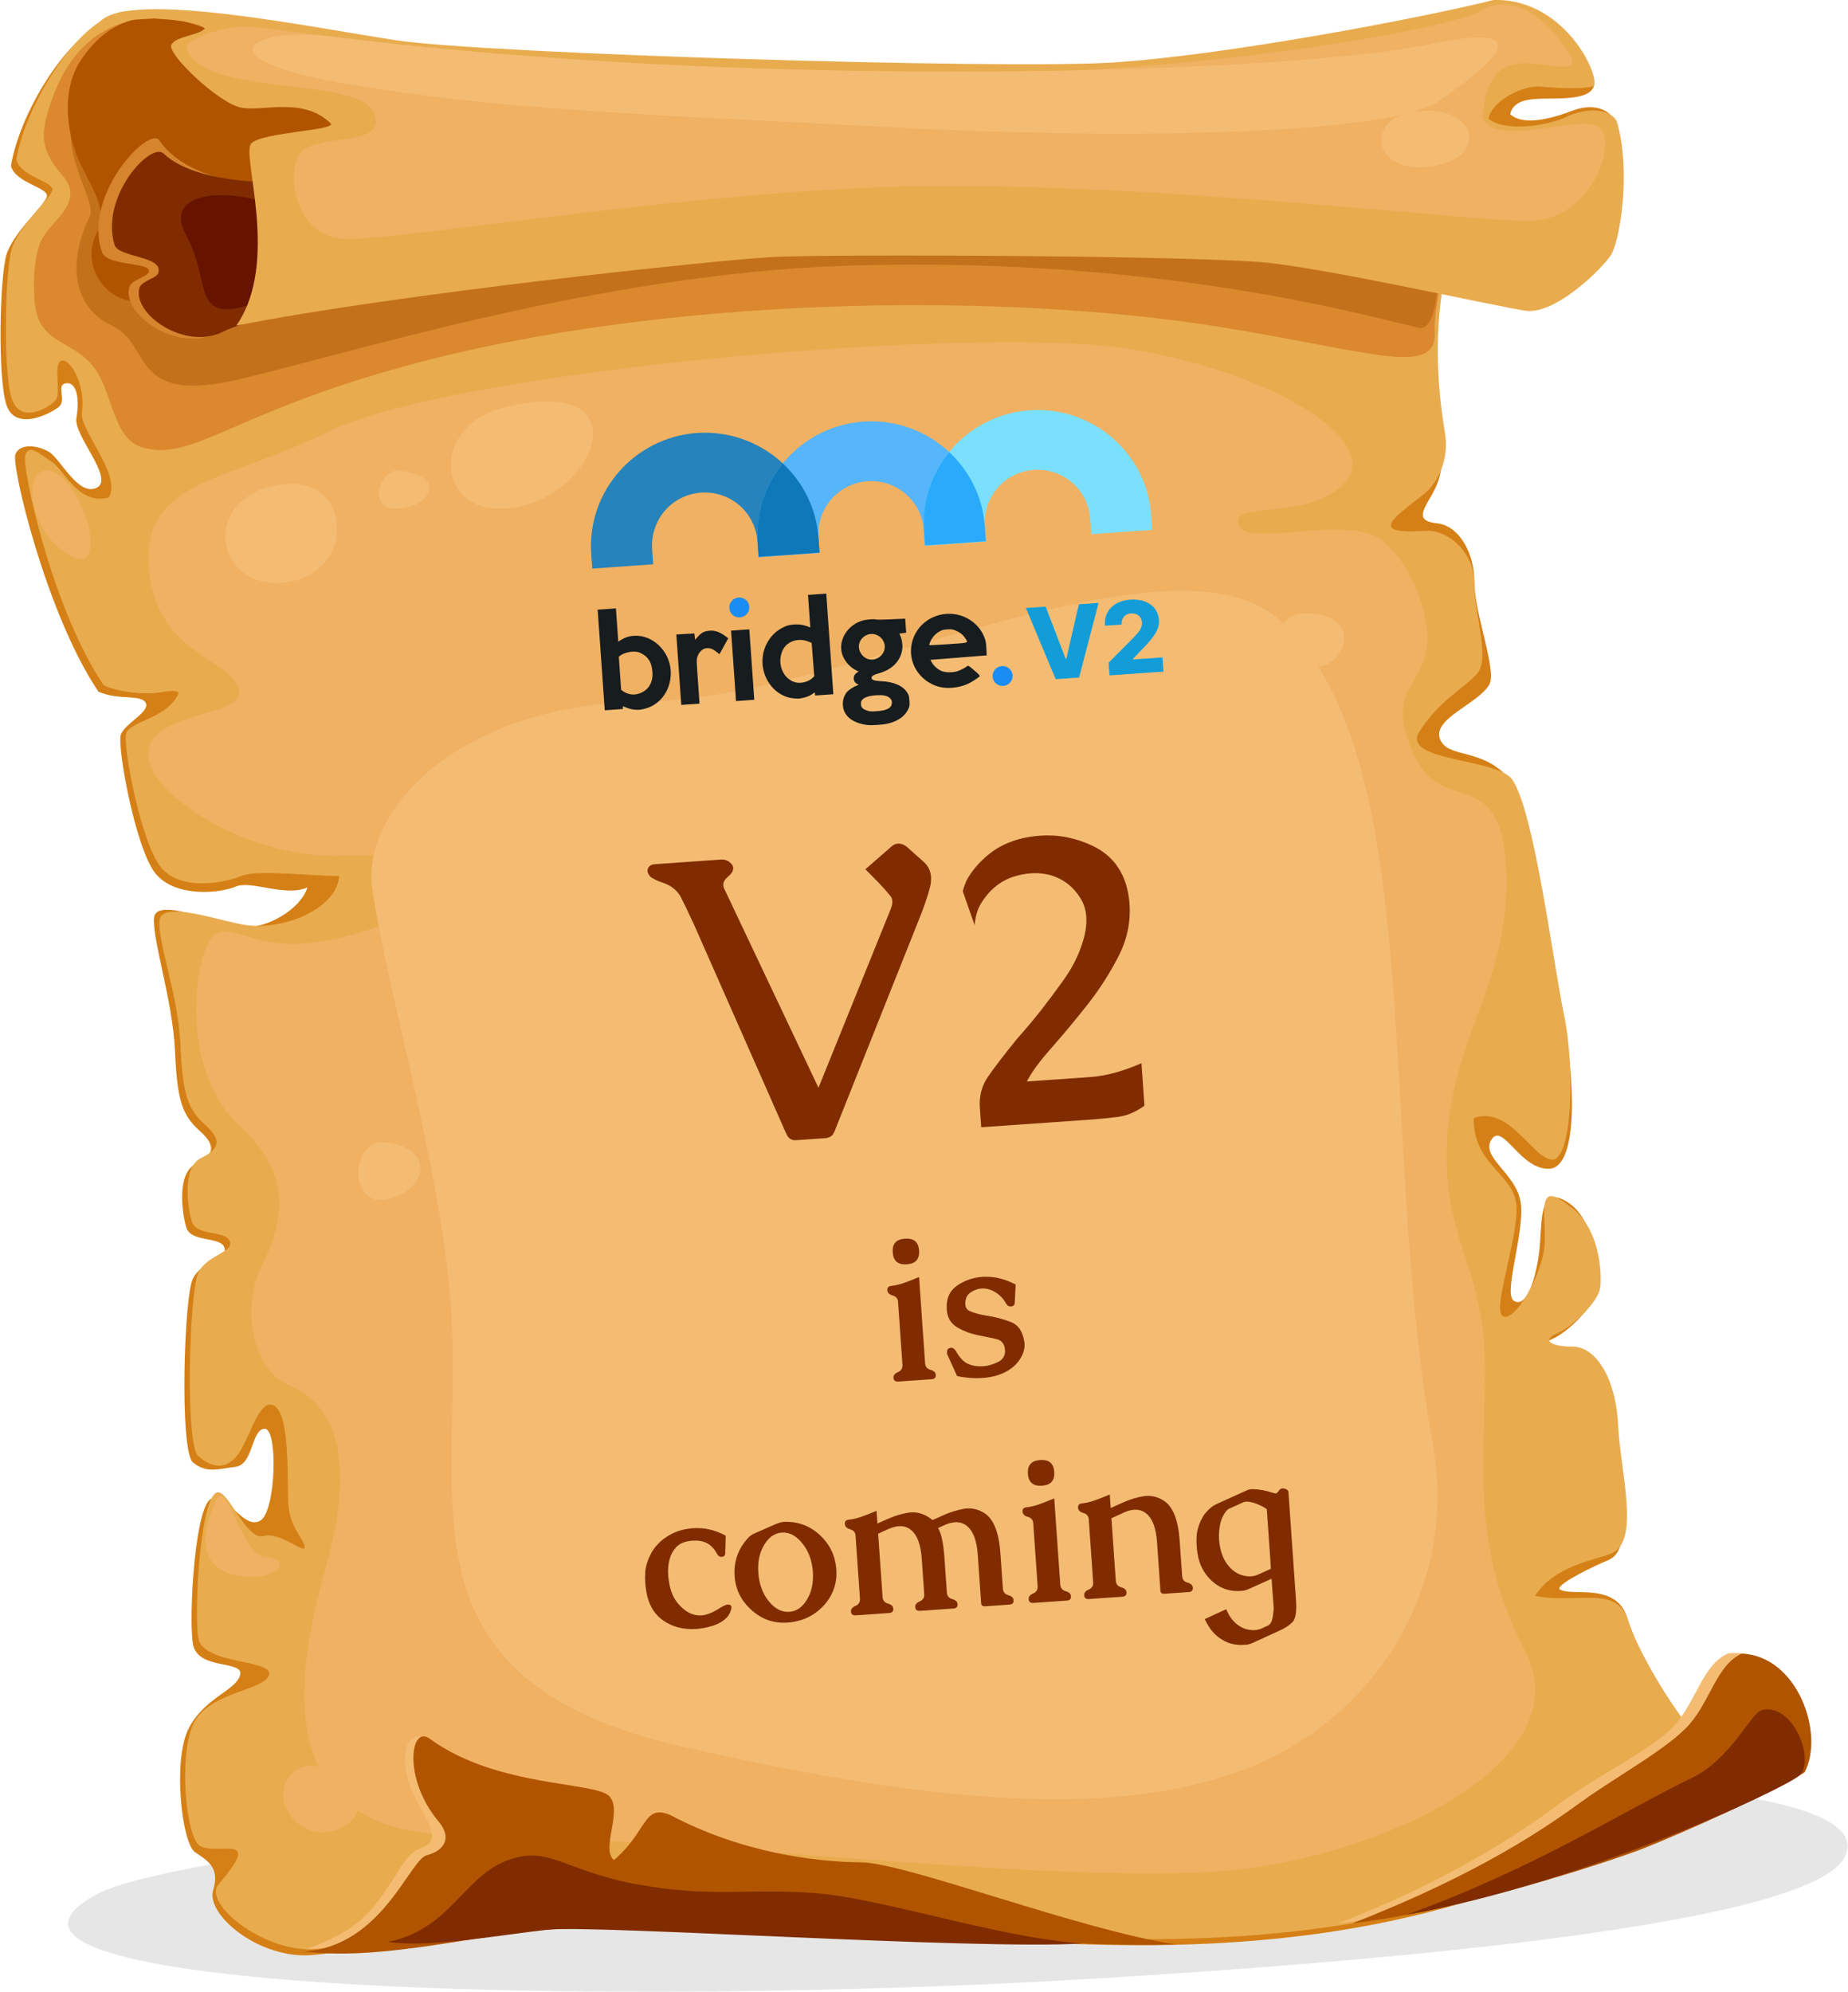 <svg width="321" height="346" viewBox="0 0 321 346" fill="none" xmlns="http://www.w3.org/2000/svg">
<g clip-path="url(#clip0_50216_232003)">
<path opacity="0.1" d="M16.812 329.064C42.126 315.292 334.95 294.634 320.388 322.645C314.667 333.655 249.477 340.061 192.646 343.563C104.833 348.996 -14.028 345.845 16.812 329.064Z" fill="black"/>
<path d="M279.329 271.032C277.132 271.927 270.631 275.013 270.852 276.037C272.737 277.516 280.733 274.624 282.683 281.121C284.075 285.737 291.837 303.076 299.26 307.744C241.117 352.121 167.748 334.99 127.56 333.045C87.372 331.1 60.836 340.048 52.242 339.659C43.66 339.27 35.846 332.267 37.017 328.376C38.187 324.486 36.236 323.319 33.896 321.763C31.556 320.206 29.996 305.799 32.726 300.352C35.456 294.906 40.917 293.739 41.697 291.015C42.477 288.292 34.286 290.237 33.506 285.569C32.726 280.9 33.896 260.268 37.017 260.268C40.137 260.268 42.477 265.715 45.208 264.159C47.938 262.603 48.328 248.195 45.988 248.195C43.647 248.195 44.037 254.42 40.917 254.809C37.797 255.198 35.846 255.976 33.506 254.031C31.166 252.085 31.946 225.229 33.506 222.116C35.066 219.004 39.747 218.615 38.967 216.67C38.187 214.725 33.116 215.892 32.336 213.168C31.556 210.445 30.776 203.831 33.896 202.275C37.017 200.719 37.81 199.228 34.676 196.44C31.543 193.639 30.776 190.993 30.386 182.434C29.996 173.875 26.485 163.358 26.745 159.494C27.005 155.629 37.797 160.635 42.087 161.024C46.378 161.413 52.228 157.912 53.399 154.164C49.498 155.863 43.647 152.854 40.917 154.021C38.187 155.188 30.386 155.966 26.966 151.687C23.547 147.407 20.244 129.499 21.012 127.553C21.779 125.608 26.095 123.663 25.315 122.107C24.535 120.551 20.634 121.718 17.111 120.162C8.127 106.934 1.899 80.856 2.679 78.897C3.459 76.952 6.58 77.341 8.53 78.508C10.48 79.675 13.601 86.289 16.786 84.733C19.971 83.177 12.794 75.707 13.275 72.673C13.991 68.147 12.859 66.202 11.299 66.617C9.739 67.032 11.65 69.56 10.168 70.728C8.673 71.895 2.679 75.007 1.119 70.338C-0.441 65.67 -0.051 48.15 1.119 44.26C2.289 40.369 7.75 35.701 8.14 34.145C8.53 32.589 2.679 31.811 1.899 28.828C3.459 19.193 12.833 3.748 21.024 2.97C21.024 2.97 27.655 2.075 52.632 9.972C77.608 17.87 236.046 11.918 257.122 11.139C264.481 11.606 255.796 17.87 254.392 29.295C252.987 40.733 246.084 52.066 250.101 76.135C250.881 80.804 250.296 83.242 248.541 86.25C246.786 89.259 246.201 90.53 249.711 90.919C253.222 91.308 256.108 95.73 256.108 101.176C256.108 106.623 260.086 116.57 258.682 118.943C256.693 122.314 248.931 124.778 250.101 128.28C251.271 131.781 257.122 129.836 261.803 134.893C266.483 139.951 269.604 167.975 271.554 177.325C273.504 186.662 274.284 202.625 269.214 203.014C264.143 203.403 261.023 194.845 259.072 197.957C257.122 201.069 263.363 203.792 264.143 208.85C264.923 213.908 261.023 224.814 262.973 225.981C264.923 227.148 266.483 223.257 267.263 218.2C268.043 213.142 266.873 205.349 272.334 208.863C277.795 212.364 277.405 222.492 277.015 224.827C276.625 227.161 272.334 231.44 269.604 232.607C266.873 233.775 268.316 234.942 272.282 234.942C276.247 234.942 279.758 240.388 280.148 248.558C280.525 256.754 284.413 268.97 279.329 271.032Z" fill="#D58016"/>
<path d="M37.952 259.231C34.845 258.919 33.661 279.863 34.442 284.531C35.222 289.2 47.508 288.227 46.728 290.95C45.948 293.674 36.392 293.868 33.661 299.315C30.931 304.761 32.283 319.532 34.832 320.725C38.225 322.32 45.753 318.3 37.952 327.339C35.3 330.412 44.583 338.232 53.177 338.621C61.758 339.01 88.295 330.062 128.496 332.007C168.684 333.952 242.053 351.083 300.196 306.707C292.785 302.038 284.23 286.256 282.839 281.639C280.889 275.155 274.063 278.76 266.652 277.204C270.032 271.952 277.014 271.018 279.9 269.851C284.971 267.789 281.461 255.729 281.071 247.546C280.681 239.377 277.17 233.93 273.205 233.93C269.239 233.93 267.796 232.763 270.526 231.596C273.257 230.429 277.547 226.149 277.937 223.815C278.327 221.481 277.937 212.922 272.477 209.42C266.223 204.363 268.966 212.144 268.186 217.201C267.406 222.259 262.972 229.793 261.022 228.626C259.072 227.459 264.129 213.946 263.349 208.889C262.569 203.831 255.964 202.262 255.964 194.235C262.27 191.901 266.418 201.627 269.733 201.432C273.049 201.238 273.634 185.663 271.683 176.326C269.733 166.989 266.548 141.183 262.712 135.464C260.164 131.677 243.184 132.338 246.564 127.06C249.945 121.782 253.975 119.798 256.471 117.153C258.981 114.507 256.068 106.662 256.068 101.215C256.068 95.769 251.284 91.982 247.76 92.215C237.775 92.864 241.715 90.218 247.084 86.043C249.841 83.903 251.765 79.818 250.985 75.15C246.967 51.094 253.871 39.747 255.275 28.309C256.679 16.871 265.365 10.621 258.006 10.154C236.93 10.932 78.491 16.884 53.515 8.987C28.591 1.063 21.96 1.945 21.96 1.945C13.769 2.723 4.395 18.168 2.835 27.764C3.615 30.747 9.465 31.525 9.075 33.081C8.685 34.637 3.225 39.306 2.054 43.196C0.884 47.087 0.494 64.606 2.054 69.275C3.615 73.943 8.88 70.611 9.764 69.379C10.636 68.16 9.153 63.076 10.714 62.661C12.274 62.246 14.926 67.083 14.224 71.609C13.743 74.657 21.271 82.619 18.879 86.432C13.6 87.871 10.961 81.4 9.01 80.233C7.06 79.066 5.201 77.017 4.421 78.962C3.641 80.907 9.062 105.858 18.047 119.085C20.023 119.954 23.299 120.512 26.121 120.434C28.331 120.369 30.268 119.617 31.074 120.343C29.254 124.674 22.727 125.323 21.96 127.268C21.193 129.213 24.495 146.344 27.915 150.623C31.334 154.903 39.135 153.347 41.866 152.18C44.596 151.012 53.957 152.18 58.911 152.18C58.56 157.626 49.862 161.517 43.036 160.738C38.758 160.246 27.954 156.122 27.694 159.986C27.434 163.851 30.944 172.799 31.334 181.358C31.724 189.916 32.491 192.575 35.625 195.376C38.758 198.177 37.965 199.655 34.845 201.212C31.724 202.768 32.504 209.381 33.285 212.105C34.065 214.828 39.135 213.661 39.915 215.606C40.696 217.551 36.015 217.94 34.455 221.053C32.894 224.165 32.114 251.022 34.455 252.967C36.795 254.912 39.057 255.366 41.086 252.967C43.192 250.477 44.596 244.006 46.936 244.006C50.447 244.006 49.862 256.468 50.057 260.942C50.252 265.416 52.852 267.362 52.917 268.723C52.982 270.085 48.614 266 45.766 266.83C42.919 267.699 39.902 259.425 37.952 259.231Z" fill="#E8AC4E"/>
<path d="M80.104 318.793C115.391 318.754 190.54 328.532 217.857 324.434C245.173 320.336 274.102 304.58 264.897 286.762C255.705 268.957 257.85 256.274 257.941 238.093C258.032 219.912 250.595 215.995 251.349 198.398C252.129 180.1 262.335 170.49 261.646 151.414C260.957 132.338 250.621 142.077 245.654 131.197C240.688 120.317 246.46 119.656 247.722 113.133C248.84 107.362 245.095 97.727 239.973 93.81C234.018 89.246 216.271 95.367 215.1 91.087C213.93 86.808 227.582 90.698 233.719 83.695C239.856 76.693 221.731 64.619 195.195 60.444C165.863 56.644 78.115 64.516 57 75.007C39.487 83.695 24.665 83.306 25.835 98.492C27.005 113.677 39.89 114.209 41.45 119.578C43.01 124.96 25.003 123.17 25.77 131.586C26.368 138.031 42.23 148.691 58.222 148.691C74.227 148.691 78.908 146.746 78.518 150.636C78.128 154.527 69.156 161.944 53.88 163.786C42.75 165.135 38.707 158.404 35.976 164.253C33.246 170.101 32.076 186.83 41.827 195.791C51.578 204.739 48.692 213.233 45.337 220.197C42.022 227.07 43.543 237.859 50.356 240.699C60.198 244.81 60.549 257.285 57.039 270.526C53.568 283.753 42.633 318.819 80.104 318.793Z" fill="#F0B163"/>
<path d="M73.083 301.637C69.963 301.261 69.118 307.07 72.589 313.23C75.216 317.899 76.204 319.87 73.278 320.972C70.353 322.087 69.924 324.344 66.244 329.479C62.565 334.614 59.12 336.326 53.178 338.621C67.428 338.518 86.93 322.45 85.565 313.904" fill="#F4BC73"/>
<path d="M249.204 57.228C248.918 53.545 252.766 37.945 252.207 33.95C251.037 25.638 236.696 25.288 229.883 25.301C201.279 25.379 172.741 26.468 144.189 26.468C122.996 26.468 103.78 20.075 83.354 15.575C71.016 12.852 58.339 8.118 46 5.304C30.957 1.881 14.107 -1.361 8.204 19.841C7.255 23.239 7.333 25.366 9.193 28.322C10.662 30.683 13.08 31.992 11.923 35.131C10.896 37.932 7.697 39.669 6.748 42.808C5.929 45.492 5.773 48.76 5.968 51.756C6.176 55.036 6.969 57.15 9.973 59.057C12.573 60.691 14.471 61.391 16.395 63.92C19.555 68.069 19.633 76.343 24.782 77.744C33.675 80.169 40.098 71.843 70.743 63.492C115.234 51.367 173.755 50.653 212.006 56.813C239.361 61.235 249.854 65.735 249.204 57.228Z" fill="#DB882F"/>
<path d="M250.023 45.543C250.023 45.543 249.984 57.228 246.708 56.955C243.431 56.683 204.569 44.13 146.218 46.192C104.612 47.657 61.369 61.157 41.853 65.825C22.351 70.494 26.628 59.951 19.438 56.566C12.248 53.194 11.923 44.96 15.59 37.607C17.241 34.287 6.58 22.94 16.656 13.072" fill="#C4711C"/>
<path d="M49.12 9.207C37.418 6.873 23.767 -4.085 14.028 10.478C10.479 15.782 11.675 23.628 13.885 28.283C15.888 32.485 18.839 36.648 16.915 40.24C13.287 46.983 20.061 54.102 25.561 51.898C38.459 46.737 53.437 51.12 71.912 48.786C90.387 46.451 74.512 14.796 74.512 14.796" fill="#B05400"/>
<path d="M27.68 24.392C25.912 21.773 14.263 33.898 17.734 43.819C18.605 46.295 26.432 45.504 25.86 47.229C25.574 48.111 22.844 48.604 22.48 49.823C21.049 54.621 30.801 61.364 37.705 57.863C45.415 53.947 75.812 50.082 75.812 50.082C75.812 50.082 79.388 27.219 65.853 30.591C52.331 33.963 33.661 33.211 27.68 24.392Z" fill="#D6852E"/>
<path d="M28.396 26.662C26.212 24.6 17.436 34.015 19.867 42.47C20.556 44.869 28.591 44.363 27.46 47.502C27.161 48.331 24.587 48.811 24.236 49.965C22.871 54.53 32.167 60.962 38.72 57.63C46.053 53.908 75.007 50.225 75.007 50.225C75.007 50.225 79.714 26.273 66.829 29.489C53.958 32.692 35.014 32.913 28.396 26.662Z" fill="#802C00"/>
<path d="M47.651 35.908C41.216 32.692 27.733 32.627 32.388 40.966C37.042 49.304 32.465 57.889 46.975 51.522" fill="#661300"/>
<path d="M276.937 14.601C276.586 16.936 273.076 17.117 268.772 17.13C265.782 17.143 262.87 17.312 262.324 19.828C264.625 21.993 269.786 20.515 273.115 19.231C276.443 17.947 279.577 18.751 280.5 21.15C281.423 23.549 258.826 32.121 255.498 23.562C252.169 15.017 272.166 10.244 274.558 12.086" fill="#D58016"/>
<path d="M26.718 3.216C29.786 3.41 33.557 3.631 35.611 4.928C34.441 6.238 30.541 6.238 29.76 7.794C28.98 9.35 37.951 17.909 41.852 18.687C45.752 19.465 52.578 16.742 57.415 21.41C58.689 22.642 45.44 22.966 43.646 24.912C41.852 26.857 48.73 45.544 41.046 56.566C68.557 51.094 124.465 45.155 134.346 44.636C144.227 44.117 208.755 44.377 220.456 45.673C232.158 46.97 259.734 53.195 264.948 53.973C270.148 54.751 278.21 46.724 279.783 44.377C281.343 42.029 283.423 29.839 280.823 21.008C279.003 18.155 274.153 19.27 272.242 20.23C268.848 21.916 261.398 22.953 258.538 20.619C259.227 17.364 264.688 14.783 267.548 15.043C270.409 15.302 274.829 15.523 276.649 15.017C278.47 14.524 272.489 -0.272 259.474 -0.013C247.123 3.099 212.382 9.713 192.879 10.88C173.364 12.047 84.003 9.324 68.778 6.99C53.566 4.668 22.609 -1.725 17.344 3.761" fill="#E8AC4E"/>
<path d="M74.644 302.039C71.237 299.549 69.963 309.041 76.204 316.446C78.583 319.273 77.153 321.504 74.137 322.282C71.133 323.06 66.427 337.999 52.918 339.011C65.061 340.45 78.544 337.065 91.806 335.509C105.068 333.953 135.44 335.795 155.41 335.898C175.381 336.002 182.272 338.233 204.323 337.792C187.537 335.276 157.36 323.579 149.559 323.514C141.758 323.449 128.874 321.893 116.392 315.279C111.712 313.334 112.492 318.132 106.641 323.125C104.301 321.115 108.201 314.657 105.861 312.05C103.521 309.443 86.345 310.598 74.644 302.039Z" fill="#B05400"/>
<path d="M300.092 287.255C310.039 285.672 314.537 301.26 311.014 307.887C304.773 311.777 289.548 318.507 283.307 320.984C277.066 323.461 251.037 331.942 232.471 334.108C254.821 325.393 266.418 316.575 272.334 312.296C278.25 308.016 287.39 303.685 291.004 299.548C294.632 295.424 295.802 289.2 300.092 287.255Z" fill="#F4BC73"/>
<path d="M302.537 287.255C312.288 287.644 316.982 301.26 313.458 307.887C307.217 311.777 291.992 318.508 285.752 320.985C279.511 323.461 253.481 331.943 234.915 334.108C257.265 325.394 268.862 317.224 274.765 312.944C280.681 308.665 289.834 303.685 293.449 299.548C297.076 295.425 298.246 289.2 302.537 287.255Z" fill="#B05400"/>
<path d="M306.073 297.059C311.547 295.762 315.395 306.006 312.535 308.444C309.688 310.869 275.064 327.118 244.367 332.617C266.964 324.369 281.539 314.825 293.813 308.885C300.756 305.527 304.11 297.525 306.073 297.059Z" fill="#802C00"/>
<path d="M67.414 337.337C78.141 335.132 80.481 326.158 87.905 323.254C95.316 320.349 97.851 325.017 110.736 327.351C123.607 329.686 129.666 328 141.368 328.843C153.069 329.686 172.975 336.52 188.005 337.622C168.684 338.724 103.065 334.328 95.056 335.223C87.047 336.118 74.292 338.413 67.414 337.337Z" fill="#802C00"/>
<path d="M44.077 4.668C39.552 4.124 31.79 6.821 32.428 8.546C35.548 16.897 62.019 13.227 64.88 19.452C67.74 25.677 55.258 23.161 52.398 26.364C49.538 29.567 51.098 40.382 58.912 41.42C66.713 42.457 123.036 32.29 164.395 32.29C205.766 32.29 255.055 38.385 265.47 38.385C275.871 38.385 280.578 26.169 278.211 22.551C275.858 18.933 259.918 26.273 257.487 20.386C258.176 12.423 261.309 10.478 266.64 11.062C271.971 11.645 275.416 12.838 271.19 7.236C266.965 1.634 261.569 -0.869 257.149 1.88C252.728 4.629 214.737 12.164 164.798 13.201C114.832 14.278 53.711 5.822 44.077 4.668Z" fill="#F0B163"/>
<path d="M64.671 154.433C67.384 172.827 76.479 202.388 78.287 226.539C80.8 260.118 67.384 291.934 118.895 303.498C155.58 311.734 192.411 317.41 217.993 306.615C239.361 297.597 253.295 275.25 248.881 250.861C239.161 197.256 248.38 130.537 222 107.501C203.146 91.042 144.796 121.556 112.339 121.861C79.869 122.153 62.637 140.693 64.671 154.433Z" fill="#F4BC73"/>
<path d="M57.118 6.302C44.077 4.668 34.027 10.089 60.381 14.589C86.736 19.076 111.348 19.854 156.984 22.201C202.632 24.535 242.496 22.759 249.881 17.61C257.266 12.462 269.825 3.125 247.735 7.794C225.658 12.462 134.387 15.963 57.118 6.302Z" fill="#F4BC73"/>
<path d="M49.992 84.072C34.728 85.11 36.653 102.37 49.212 101.203C61.759 100.036 61.33 83.307 49.992 84.072Z" fill="#F4BC73"/>
<path d="M69.249 81.737C66.05 81.439 63.463 88.74 69.249 88.351C75.034 87.962 77.518 82.516 69.249 81.737Z" fill="#F4BC73"/>
<path d="M226.919 106.519C220.99 106.402 220.535 113.794 226.919 115.635C233.302 117.477 237.736 106.726 226.919 106.519Z" fill="#F4BC73"/>
<path d="M66.985 198.436C60.991 197.684 60.341 209.654 67.141 208.344C73.941 207.034 76.034 199.565 66.985 198.436Z" fill="#F4BC73"/>
<path d="M245.251 19.478C236.969 20.943 238.49 30.488 248.853 28.867C259.215 27.246 256.147 17.558 245.251 19.478Z" fill="#F4BC73"/>
<path d="M50.707 308.107C46.026 312.945 53.047 321.542 60.068 317.042C67.102 312.556 55.401 303.257 50.707 308.107Z" fill="#F0B163"/>
<path d="M37.561 260.527C39.369 256.598 41.995 270.24 46.09 270.5C50.186 270.772 48.795 273.534 44.738 273.871C40.682 274.222 31.841 272.977 37.561 260.527Z" fill="#F0B163"/>
<path d="M8.425 81.737C3.732 81.153 4.863 92.643 12.235 96.534C19.62 100.424 14.094 82.437 8.425 81.737Z" fill="#F0B163"/>
<path d="M87.1 70.948C74.137 74.41 75.814 91.022 90.181 88.001C104.535 84.979 110.945 64.581 87.1 70.948Z" fill="#F4BC73"/>
<path d="M125.908 154.601L142.17 188.957L154.719 157.917C154.934 157.375 155.027 156.91 155 156.522C154.979 156.225 154.893 155.968 154.74 155.749C154.26 155.118 153.538 154.297 152.573 153.287L150.315 151.003L154.821 147.077C155.143 146.756 155.532 146.58 155.988 146.548C156.444 146.516 156.925 146.677 157.432 147.032L160.476 149.742C161.234 150.423 161.65 151.288 161.723 152.338C161.762 152.885 161.701 153.486 161.54 154.139C161.107 155.82 160.421 157.805 159.48 160.095L145.173 196.003C145.021 196.45 144.831 196.841 144.602 197.178C144.235 197.502 143.846 197.678 143.435 197.707L138.268 198.068C137.72 198.106 137.284 197.942 136.961 197.575C136.838 197.469 136.669 197.171 136.451 196.682C136.233 196.193 136.083 195.848 136 195.647L120.551 160.616C119.47 158.284 118.692 156.665 118.216 155.758C117.821 155.029 117.192 154.397 116.33 153.861C115.83 153.598 115.31 153.382 114.771 153.213C114.23 153.022 113.78 152.813 113.42 152.586C113.041 152.406 112.795 152.171 112.683 151.881C112.558 151.729 112.487 151.539 112.471 151.311C112.459 151.128 112.513 150.929 112.636 150.715C112.84 150.356 113.205 150.159 113.729 150.122L125.332 149.311C125.742 149.282 126.151 149.391 126.558 149.638C126.897 149.889 127.132 150.137 127.263 150.38C127.32 150.536 127.352 150.66 127.358 150.751C127.385 151.139 127.218 151.529 126.855 151.921C126.619 152.144 126.382 152.367 126.146 152.59C125.932 152.811 125.777 153.063 125.682 153.345C125.646 153.485 125.635 153.646 125.647 153.829C125.665 154.08 125.752 154.337 125.908 154.601Z" fill="#802C00"/>
<path d="M170.439 195.819L170.199 192.396C170.059 190.388 170.541 188.589 171.645 186.999C172.685 185.481 174.366 183.289 176.687 180.421C178.049 178.904 179.393 177.309 180.72 175.634C182.046 173.936 183.304 172.255 184.495 170.589C186.19 168.27 187.38 165.951 188.066 163.633C188.574 162.039 188.781 160.58 188.689 159.256C188.604 158.047 188.265 156.97 187.672 156.026C186.458 154.07 184.807 152.764 182.721 152.107C181.55 151.754 180.325 151.622 179.047 151.711C178.066 151.779 177.06 151.976 176.028 152.3C173.652 153.085 171.747 154.686 170.311 157.102C169.778 158.011 169.438 159.215 169.291 160.716L167.227 154.807C167.41 154.152 167.621 153.553 167.858 153.009C168.75 151.342 170.02 149.832 171.668 148.478C173.314 147.102 175.356 146.134 177.793 145.574C178.764 145.368 179.729 145.232 180.688 145.165C183.813 144.946 186.847 145.537 189.788 146.936C193.654 148.775 195.788 152.088 196.192 156.875L196.201 157.011C196.42 160.137 195.794 163.15 194.323 166.05C192.852 168.95 191.075 171.734 188.991 174.402C186.907 177.047 184.802 179.579 182.679 181.997C180.553 184.392 179.12 186.35 178.377 187.869L189.364 187.101C192.101 186.909 195.072 186.106 198.274 184.689L198.791 192.082C197.242 193.199 195.693 193.846 194.147 194.023C192.601 194.223 191.179 194.368 189.878 194.459L170.439 195.819Z" fill="#802C00"/>
<path d="M157.201 215.17C158.729 215.063 159.545 215.751 159.648 217.233C159.753 218.726 159.041 219.526 157.513 219.633C155.986 219.74 155.17 219.047 155.066 217.553C154.962 216.071 155.674 215.277 157.201 215.17ZM160.691 236.817C160.733 237.41 161.045 237.789 161.63 237.954C162.213 238.108 162.52 238.402 162.551 238.835C162.583 239.302 162.343 239.554 161.83 239.59L156.033 239.995C155.509 240.032 155.231 239.816 155.198 239.349C155.168 238.916 155.431 238.582 155.987 238.349C156.543 238.104 156.8 237.685 156.758 237.092L155.993 226.149C155.953 225.579 155.641 225.211 155.057 225.046C154.472 224.88 154.165 224.575 154.134 224.131C154.101 223.663 154.341 223.412 154.854 223.376C155.558 223.292 156.257 223.129 156.951 222.886C157.655 222.642 158.553 222.292 159.644 221.838L160.691 236.817Z" fill="#802C00"/>
<path d="M171.136 221.791C172.898 221.759 174.659 222.209 176.419 223.139L176.266 226.346C176.235 226.726 176.014 226.931 175.604 226.959L175.536 226.964C175.203 226.965 174.932 226.772 174.722 226.385C174.289 225.602 173.69 224.974 172.923 224.501C172.168 224.027 171.385 223.801 170.573 223.823L170.522 223.827C169.895 223.87 169.291 224.073 168.709 224.435C168.138 224.784 167.806 225.288 167.715 225.947C167.675 226.191 167.661 226.404 167.674 226.586C167.715 227.179 167.995 227.577 168.513 227.782C169.316 228.115 170.244 228.365 171.298 228.532C172.826 228.757 174.249 229.128 175.568 229.642C176.898 230.145 177.692 231.35 177.952 233.256L177.964 233.427C178.027 234.328 177.742 235.252 177.109 236.202C176.426 237.235 175.388 238.046 173.998 238.636C173.141 238.994 172.183 239.227 171.125 239.335L170.647 239.369C169.199 239.47 167.731 239.36 166.242 239.041L164.493 235.159L164.516 234.745C164.512 234.368 164.744 234.162 165.211 234.13L165.297 234.124C165.586 234.161 165.834 234.355 166.042 234.707C166.619 235.744 167.264 236.455 167.978 236.84C168.703 237.213 169.597 237.38 170.659 237.34L170.865 237.326C171.606 237.274 172.42 237.039 173.307 236.622C174.183 236.206 174.606 235.535 174.575 234.609L174.568 234.506C174.493 233.435 173.962 232.796 172.974 232.59C171.741 232.333 170.66 232.105 169.73 231.906C168.533 231.669 167.392 231.234 166.305 230.6C165.171 229.946 164.555 228.918 164.457 227.516L164.451 227.43C164.331 225.548 164.983 224.145 166.407 223.221C167.667 222.388 169.094 221.916 170.69 221.804C170.838 221.794 170.987 221.789 171.136 221.791Z" fill="#802C00"/>
<path d="M119.997 265.499L120.373 265.472C122.334 265.335 124.232 265.769 126.066 266.775L125.973 269.875C125.941 270.232 125.737 270.424 125.361 270.45L125.292 270.455C124.971 270.443 124.724 270.266 124.551 269.923C124.064 269.029 123.471 268.406 122.77 268.054C122.094 267.712 121.276 267.574 120.319 267.641L119.925 267.669C118.812 267.804 117.974 268.183 117.41 268.807C116.89 269.393 116.521 270.089 116.302 270.895C116.074 271.724 115.994 272.634 116.064 273.626C116.087 273.957 116.128 274.298 116.187 274.649C116.415 276.282 116.948 277.591 117.784 278.575C118.881 279.838 120.028 280.514 121.225 280.602C121.41 280.624 121.605 280.627 121.81 280.613C122.745 280.548 123.777 280.149 124.905 279.417C125.608 278.979 126.113 278.748 126.421 278.727C126.58 278.716 126.732 278.751 126.875 278.833C126.985 278.928 127.045 279.05 127.055 279.198C127.067 279.369 127.005 279.631 126.869 279.984C126.714 280.385 126.508 280.714 126.251 280.973C125.61 281.636 124.791 282.117 123.792 282.416C122.805 282.726 121.868 282.911 120.979 282.974C118.743 283.119 116.819 282.629 115.205 281.504C113.603 280.379 112.62 278.69 112.256 276.435C112.176 275.937 112.118 275.443 112.084 274.953C112.04 274.326 112.037 273.713 112.076 273.115C112.162 272.055 112.494 270.983 113.071 269.901C113.678 268.747 114.577 267.773 115.771 266.98C116.974 266.174 118.383 265.68 119.997 265.499Z" fill="#802C00"/>
<path d="M136.241 264.363C138.608 264.289 140.654 265.045 142.38 266.631C144.106 268.217 145.068 270.178 145.265 272.512L145.273 272.615C145.438 274.974 144.74 277.034 143.179 278.792C141.574 280.588 139.527 281.608 137.035 281.851L136.761 281.87C134.436 282.033 132.375 281.318 130.58 279.725C128.761 278.122 127.77 276.147 127.605 273.799L127.602 273.747C127.433 271.17 128.256 268.93 130.07 267.028C130.316 266.77 130.661 266.546 131.106 266.354C131.55 266.163 132.184 265.884 133.006 265.517C133.495 265.299 134.034 265.061 134.623 264.802C135.234 264.542 135.751 264.397 136.173 264.367L136.241 264.363ZM135.976 266.22L135.788 266.233C134.614 266.315 133.629 266.974 132.833 268.209C131.956 269.588 131.585 271.246 131.721 273.184C131.856 275.122 132.44 276.754 133.472 278.079C134.515 279.392 135.671 280.033 136.94 280.002L137.162 279.986C138.325 279.905 139.298 279.247 140.083 278.012C140.961 276.645 141.332 274.992 141.197 273.054C141.061 271.116 140.472 269.491 139.429 268.178C138.386 266.853 137.235 266.2 135.976 266.22Z" fill="#802C00"/>
<path d="M152.414 264.658C152.548 264.603 152.82 264.481 153.23 264.292C153.652 264.102 154.053 263.925 154.431 263.761C155.498 263.297 156.609 262.967 157.764 262.772C157.922 262.749 158.082 262.732 158.241 262.721C159.313 262.646 160.347 262.935 161.343 263.587C161.692 263.826 161.903 263.983 161.977 264.058C162.255 263.935 162.594 263.786 162.994 263.609C163.405 263.42 163.793 263.244 164.16 263.08C165.228 262.628 166.333 262.298 167.476 262.093C167.646 262.069 167.811 262.052 167.971 262.041C169.031 261.967 170.059 262.25 171.054 262.89C172.616 263.927 173.522 266.235 173.772 269.814L174.203 275.97C174.244 276.563 174.557 276.942 175.141 277.107C175.725 277.261 176.032 277.555 176.062 277.988C176.095 278.455 175.849 278.707 175.325 278.744L171.169 279.034C170.702 279.067 170.455 278.895 170.429 278.519L169.839 270.089C169.67 267.672 169.068 266.025 168.033 265.147C167.412 264.617 166.691 264.381 165.87 264.439C165.38 264.473 164.845 264.608 164.266 264.843C164.044 264.939 163.772 265.061 163.45 265.209C163.139 265.346 162.972 265.42 162.95 265.433C163.511 266.414 163.875 268.101 164.043 270.495L164.473 276.65C164.515 277.243 164.828 277.622 165.412 277.787C165.995 277.941 166.302 278.235 166.333 278.668C166.365 279.136 166.125 279.387 165.612 279.423L159.815 279.828C159.291 279.865 159.013 279.65 158.98 279.182C158.95 278.749 159.213 278.416 159.769 278.182C160.325 277.937 160.582 277.518 160.54 276.925L160.11 270.77C159.941 268.353 159.339 266.705 158.304 265.827C157.682 265.298 156.961 265.062 156.141 265.119C155.651 265.153 155.11 265.288 154.519 265.524C154.141 265.688 153.764 265.858 153.387 266.033C153.021 266.208 152.738 266.342 152.538 266.436L153.307 277.431C153.349 278.024 153.662 278.403 154.246 278.568C154.83 278.722 155.136 279.016 155.167 279.449C155.199 279.916 154.959 280.168 154.446 280.204L148.65 280.609C148.125 280.646 147.847 280.43 147.814 279.963C147.784 279.53 148.047 279.196 148.603 278.963C149.159 278.718 149.416 278.299 149.374 277.706L148.609 266.763C148.569 266.193 148.257 265.825 147.673 265.66C147.089 265.494 146.781 265.189 146.75 264.745C146.717 264.277 146.957 264.026 147.47 263.99C148.175 263.906 148.873 263.743 149.567 263.5C150.271 263.256 151.169 262.906 152.26 262.452L152.414 264.658Z" fill="#802C00"/>
<path d="M180.682 253.626C182.209 253.519 183.025 254.207 183.129 255.688C183.233 257.182 182.521 257.982 180.994 258.089C179.466 258.196 178.65 257.502 178.546 256.009C178.442 254.527 179.154 253.733 180.682 253.626ZM184.172 275.273C184.213 275.866 184.526 276.245 185.11 276.41C185.694 276.564 186.001 276.858 186.031 277.291C186.064 277.758 185.824 278.01 185.311 278.046L179.514 278.451C178.99 278.488 178.711 278.272 178.678 277.805C178.648 277.372 178.911 277.038 179.468 276.805C180.023 276.56 180.28 276.141 180.239 275.548L179.474 264.604C179.434 264.034 179.122 263.667 178.537 263.501C177.953 263.336 177.645 263.031 177.614 262.586C177.581 262.119 177.822 261.867 178.335 261.832C179.039 261.748 179.738 261.585 180.431 261.341C181.136 261.097 182.033 260.748 183.124 260.294L184.172 275.273Z" fill="#802C00"/>
<path d="M192.932 261.962C193.154 261.866 193.499 261.711 193.965 261.495C194.431 261.279 194.875 261.082 195.298 260.903C196.365 260.439 197.476 260.109 198.631 259.914C198.79 259.891 198.949 259.875 199.109 259.863C200.18 259.788 201.214 260.077 202.211 260.729C203.76 261.755 204.66 264.057 204.91 267.637L205.341 273.793C205.382 274.385 205.695 274.764 206.279 274.93C206.863 275.084 207.17 275.377 207.2 275.81C207.233 276.278 206.993 276.529 206.48 276.565L202.324 276.856C201.846 276.889 201.593 276.718 201.567 276.342L200.977 267.912C200.808 265.495 200.206 263.848 199.171 262.969C198.55 262.44 197.829 262.204 197.008 262.261C196.518 262.296 195.983 262.43 195.404 262.666C195.16 262.774 194.849 262.916 194.472 263.092C194.105 263.255 193.783 263.403 193.506 263.537C193.25 263.647 193.1 263.714 193.056 263.74L193.816 274.598C193.857 275.191 194.17 275.57 194.754 275.736C195.338 275.89 195.645 276.183 195.675 276.616C195.708 277.084 195.468 277.335 194.955 277.371L189.158 277.777C188.634 277.813 188.355 277.598 188.322 277.13C188.292 276.697 188.555 276.364 189.112 276.13C189.667 275.885 189.924 275.466 189.883 274.873L189.118 263.93C189.078 263.36 188.766 262.992 188.181 262.827C187.597 262.662 187.289 262.357 187.258 261.912C187.225 261.445 187.466 261.193 187.979 261.157C188.683 261.074 189.382 260.91 190.075 260.667C190.78 260.423 191.677 260.074 192.768 259.619L192.932 261.962Z" fill="#802C00"/>
<path d="M220.694 271.465L220.045 262.18C219.656 261.863 219.091 261.559 218.349 261.267C217.618 260.975 216.99 260.835 216.464 260.849L216.412 260.853C216.253 260.864 216.084 260.91 215.906 260.991C215.506 261.168 215.107 261.351 214.708 261.539C214.319 261.715 213.925 261.892 213.525 262.069C213.314 262.175 213.151 262.301 213.036 262.446C212.424 263.199 212.039 264.091 211.882 265.122C211.744 265.933 211.702 266.727 211.757 267.502C211.773 267.741 211.802 267.991 211.844 268.252C212.08 269.827 212.597 271.08 213.395 272.009C214.171 272.952 215.094 273.529 216.162 273.74C216.558 273.827 216.955 273.857 217.354 273.829C217.479 273.82 217.604 273.806 217.729 273.785C217.933 273.748 218.185 273.668 218.485 273.544C218.741 273.434 219.135 273.258 219.668 273.014C220.213 272.77 220.573 272.607 220.751 272.526L220.677 271.466L220.694 271.465ZM220.872 274.253L216.89 276.044C216.479 276.221 216.125 276.32 215.829 276.341L215.11 276.391C213.349 276.423 211.807 275.832 210.485 274.618C209.149 273.383 208.331 271.831 208.028 269.962C207.949 269.486 207.894 269.02 207.862 268.564C207.82 267.96 207.818 267.37 207.858 266.795C207.936 265.77 208.258 264.734 208.827 263.686C209.097 263.128 209.594 262.532 210.317 261.898C210.588 261.684 210.89 261.491 211.221 261.319C212.121 260.912 213.014 260.506 213.903 260.1C214.802 259.694 215.701 259.287 216.601 258.881C216.845 258.772 217.081 258.71 217.309 258.694L217.412 258.687C218.19 258.667 219.138 258.795 220.257 259.072C220.373 259.098 220.444 259.122 220.468 259.143C220.703 259.218 221 259.301 221.362 259.39C221.455 259.418 221.542 259.429 221.622 259.423C221.69 259.418 221.746 259.397 221.789 259.36C221.993 259.162 222.131 259.004 222.203 258.884C222.337 258.68 222.53 258.569 222.781 258.552C222.906 258.543 223.022 258.558 223.128 258.596C223.56 258.715 223.786 258.917 223.806 259.202L225.121 278.011C225.259 279.983 225.049 281.246 224.493 281.801C223.936 282.367 223.147 282.874 222.125 283.324L217.546 285.414C217.134 285.592 216.78 285.691 216.484 285.712C216.176 285.733 215.931 285.745 215.747 285.746C214.011 285.81 212.462 285.208 211.102 283.94C210.403 283.279 209.791 282.388 209.266 281.268C210.452 280.704 211.695 280.13 212.994 279.546C213.336 280.336 213.687 280.941 214.049 281.363C214.836 282.293 215.758 282.87 216.816 283.094C217.211 283.169 217.597 283.194 217.973 283.167C218.121 283.157 218.257 283.142 218.382 283.122C218.597 283.084 218.849 283.009 219.139 282.897C219.261 282.831 219.427 282.751 219.638 282.656C219.86 282.56 220.082 282.459 220.304 282.351C220.711 282.117 220.974 281.606 221.09 280.819C221.207 280.032 221.257 279.513 221.239 279.262L220.872 274.253Z" fill="#802C00"/>
<path d="M103.816 105.909L104.431 114.648L105.045 123.387L106.629 123.276L108.214 123.165L108.197 122.92L108.18 122.675L108.844 122.936C109.2 123.087 109.758 123.232 110.079 123.262C110.864 123.347 111.066 123.333 111.928 123.132C114.801 122.465 116.726 119.642 116.501 116.435C116.26 113.009 113.276 110.215 110.107 110.447C109.227 110.509 108.673 110.688 107.901 111.146L107.391 111.454L107.189 108.57L106.986 105.686L105.401 105.798L103.816 105.909ZM140.354 103.341L140.553 106.182L140.753 109.022L140.551 108.913C140.431 108.851 140.015 108.714 139.619 108.619C138.7 108.385 137.42 108.431 136.618 108.733C132.817 110.159 131.275 114.782 133.402 118.365C134.406 120.051 136.021 121.131 137.794 121.305C138.676 121.393 138.878 121.379 139.566 121.216C140.184 121.076 140.862 120.774 141.222 120.485C141.515 120.245 141.542 120.252 141.564 120.558L141.582 120.82L143.167 120.708L144.751 120.597L144.137 111.858L143.523 103.119L141.938 103.23L140.354 103.341ZM164.388 106.639C163.385 106.71 162.385 107.005 161.467 107.531C158.558 109.202 157.409 112.866 158.856 115.829C159.827 117.816 161.811 119.222 163.995 119.464C165.288 119.602 166.846 119.36 168.073 118.818C168.699 118.545 170.003 117.707 170.173 117.475C170.245 117.374 170.054 117.168 169.234 116.461C168.321 115.674 168.182 115.587 168.048 115.693C167.705 115.98 166.629 116.53 166.168 116.642C165.395 116.845 164.27 116.828 163.643 116.6C162.972 116.357 162.218 115.707 161.865 115.091L161.611 114.626L166.503 114.238L171.395 113.85L171.342 112.713C171.299 111.846 171.244 111.437 171.099 111.017C170.688 109.825 170.068 108.938 169.082 108.12C167.744 107.023 166.061 106.52 164.388 106.639ZM151.092 107.593C150.613 107.631 150.106 107.71 149.764 107.818C147.52 108.502 145.977 110.587 146.119 112.729C146.217 114.25 147.306 115.772 148.789 116.484L149.155 116.652L148.858 116.839C148.087 117.324 148.101 118.403 148.881 118.805L149.166 118.952L148.83 119.081C148.271 119.313 147.534 119.778 147.196 120.127C146.709 120.626 146.404 121.447 146.399 122.255C146.388 124.241 147.934 125.59 150.612 125.937C151.416 126.039 153.414 125.899 154.267 125.689C156.023 125.25 157.21 124.394 157.771 123.177C158.016 122.633 158.028 122.562 157.97 121.732C157.915 120.954 157.879 120.807 157.627 120.377C156.914 119.163 155.278 118.426 153.086 118.334C151.88 118.287 151.353 118.096 151.381 117.734C151.404 117.433 151.786 117.204 152.68 116.957C155.05 116.308 156.563 114.682 156.743 112.579C156.8 111.881 156.638 110.962 156.37 110.419C156.288 110.266 156.225 110.113 156.223 110.095C156.222 110.069 156.484 110.024 156.817 109.983L157.405 109.916L157.319 108.692L157.233 107.469L154.896 107.58C153.459 107.655 152.443 107.665 152.245 107.617C152.019 107.558 151.57 107.555 151.092 107.593ZM123.304 109.558C123.241 109.563 123.178 109.569 123.114 109.577C122.271 109.671 121.837 109.912 121.205 110.615L120.738 111.14L120.673 110.591L120.608 110.043L119.048 110.126L117.479 110.219L117.909 116.336L118.339 122.453L119.924 122.342L121.509 122.23L121.241 118.429C120.984 114.767 120.982 114.618 121.125 114.125C121.318 113.47 121.841 112.863 122.351 112.686C123.068 112.443 123.718 112.626 124.544 113.305L124.967 113.653L125.391 112.894C125.618 112.474 125.964 111.853 126.152 111.506L126.497 110.876L126.123 110.595C125.089 109.811 124.244 109.493 123.304 109.558ZM126.988 109.55L127.418 115.668L127.848 121.785L129.432 121.674L131.017 121.562L130.587 115.445L130.157 109.328L128.572 109.439L126.988 109.55ZM151.295 110.129C152.247 110.072 153.191 110.64 153.552 111.609C154.172 113.269 152.559 114.981 150.835 114.505C150.303 114.358 149.844 113.995 149.514 113.456C148.854 112.369 149.228 111.026 150.361 110.402C150.659 110.236 150.977 110.148 151.295 110.129ZM164.531 109.336C165.244 109.285 165.405 109.309 165.932 109.51C166.696 109.807 167.286 110.266 167.684 110.897C168.203 111.73 168.471 111.641 164.712 111.905C162.44 112.065 161.408 112.111 161.403 112.041C161.4 111.997 161.487 111.719 161.608 111.438C161.888 110.751 162.495 110.076 163.177 109.703C163.662 109.432 163.818 109.386 164.531 109.336ZM138.739 111.168C139.284 111.135 139.851 111.222 140.392 111.445L140.984 111.684L141.214 114.575L141.436 117.475L141.171 117.74C140.483 118.403 139.26 118.752 138.318 118.564C136.046 118.091 134.869 115.311 135.95 112.951C136.442 111.89 137.539 111.239 138.739 111.168ZM109.927 113.197C110.197 113.182 110.453 113.193 110.675 113.235C111.24 113.344 111.996 113.783 112.381 114.221C112.938 114.85 113.174 115.43 113.299 116.449C113.448 117.694 113.221 118.624 112.588 119.432C111.873 120.334 110.475 120.845 109.404 120.587C108.892 120.465 108.444 120.268 108.153 120.025L107.89 119.815L107.69 116.957L107.488 114.091L107.722 113.899C108.193 113.517 109.119 113.241 109.927 113.197ZM152.143 120.78C153.323 120.697 154.04 120.822 154.481 121.187C154.837 121.469 154.964 121.767 154.915 122.201C154.819 122.972 154.122 123.372 152.566 123.526C152.013 123.582 151.377 123.6 151.163 123.572C150.609 123.496 149.979 123.216 149.757 122.95C149.535 122.685 149.46 122.128 149.614 121.801C149.866 121.23 150.743 120.878 152.143 120.78Z" fill="#171C1F"/>
<path d="M121.025 75.215L121.025 75.216C110.137 76.028 101.942 85.425 102.702 96.244C102.761 97.082 102.818 97.939 102.877 98.771L113.459 98.022C113.407 97.281 113.337 96.293 113.278 95.445C112.918 90.334 116.646 85.96 121.785 85.57C126.929 85.237 131.232 89.046 131.591 94.158C131.651 95.006 131.72 95.993 131.772 96.735L142.355 95.997C142.297 95.165 142.233 94.308 142.174 93.47C141.414 82.651 131.985 74.493 121.091 75.211L121.09 75.21C121.08 75.211 121.069 75.212 121.058 75.213C121.047 75.214 121.036 75.214 121.025 75.215L121.025 75.215Z" fill="#2683BB"/>
<path d="M149.922 73.239L149.922 73.24C139.034 74.053 130.839 83.45 131.599 94.269C131.658 95.107 131.715 95.964 131.773 96.796L142.355 96.047C142.303 95.305 142.234 94.318 142.174 93.47C141.815 88.359 145.542 83.985 150.682 83.594C155.826 83.262 160.129 87.071 160.488 92.183C160.547 93.031 160.617 94.018 160.669 94.76L171.252 94.021C171.193 93.189 171.13 92.333 171.071 91.495C170.311 80.675 160.882 72.517 149.987 73.236L149.987 73.235C149.976 73.236 149.965 73.237 149.954 73.238C149.943 73.238 149.933 73.239 149.922 73.239Z" fill="#56B5FB"/>
<path d="M178.818 71.264L178.818 71.265C167.93 72.077 159.735 81.474 160.495 92.293C160.554 93.132 160.611 93.989 160.669 94.821L171.252 94.071C171.2 93.33 171.13 92.342 171.071 91.495C170.711 86.383 174.439 82.01 179.578 81.619C184.722 81.287 189.025 85.096 189.384 90.208C189.444 91.055 189.513 92.043 189.565 92.784L200.148 92.046C200.09 91.214 200.026 90.358 199.967 89.519C199.207 78.7 189.778 70.542 178.883 71.26L178.883 71.259C178.872 71.26 178.862 71.261 178.851 71.262C178.84 71.263 178.829 71.263 178.818 71.264L178.818 71.264Z" fill="#7BE0FD"/>
<path d="M135.974 80.501C132.923 84.242 131.236 89.092 131.6 94.269C131.6 94.272 131.6 94.275 131.6 94.279C131.658 95.099 131.723 96.028 131.773 96.735L142.353 95.997C142.301 95.261 142.233 94.302 142.175 93.47C141.813 88.321 139.487 83.775 135.974 80.501L135.974 80.501Z" fill="#0F78B9"/>
<path d="M164.87 78.524C161.82 82.265 160.132 87.115 160.496 92.292C160.497 92.295 160.497 92.298 160.497 92.302C160.554 93.121 160.62 94.051 160.669 94.758L171.249 94.02C171.197 93.283 171.13 92.324 171.071 91.493C171.071 91.493 171.071 91.493 171.071 91.493C170.709 86.343 168.383 81.798 164.87 78.524L164.87 78.524Z" fill="#2AAAFA"/>
<path d="M128.54 107.248C129.5 107.18 130.223 106.354 130.156 105.401C130.089 104.449 129.257 103.731 128.298 103.799C127.338 103.866 126.615 104.693 126.682 105.645C126.749 106.598 127.581 107.315 128.54 107.248Z" fill="#198DF3"/>
<path d="M174.275 119.152C175.234 119.085 175.958 118.258 175.891 117.306C175.824 116.354 174.992 115.636 174.032 115.704C173.073 115.771 172.349 116.598 172.416 117.55C172.483 118.502 173.315 119.22 174.275 119.152Z" fill="#198DF3"/>
<path d="M181.63 105.381L178.206 105.621L183.367 117.982L187.441 117.696L190.823 104.735L187.398 104.975L185.219 114.447L185.114 114.455L181.63 105.381Z" fill="#129DD9"/>
<path d="M192.725 117.324L202.097 116.666L201.924 114.199L196.793 114.56L196.787 114.479L198.203 112.976C200.78 110.39 201.412 109.122 201.31 107.669C201.149 105.388 199.18 103.973 196.305 104.175C193.505 104.372 191.745 106.117 191.932 108.695L194.832 108.491C194.751 107.347 195.409 106.636 196.46 106.562C197.493 106.49 198.286 107.074 198.359 108.119C198.426 109.065 197.877 109.749 196.904 110.756L192.57 115.124L192.725 117.324Z" fill="#129DD9"/>
</g>
<defs>
<clipPath id="clip0_50216_232003">
<rect width="320.816" height="346" fill="white" transform="translate(0.092)"/>
</clipPath>
</defs>
</svg>
